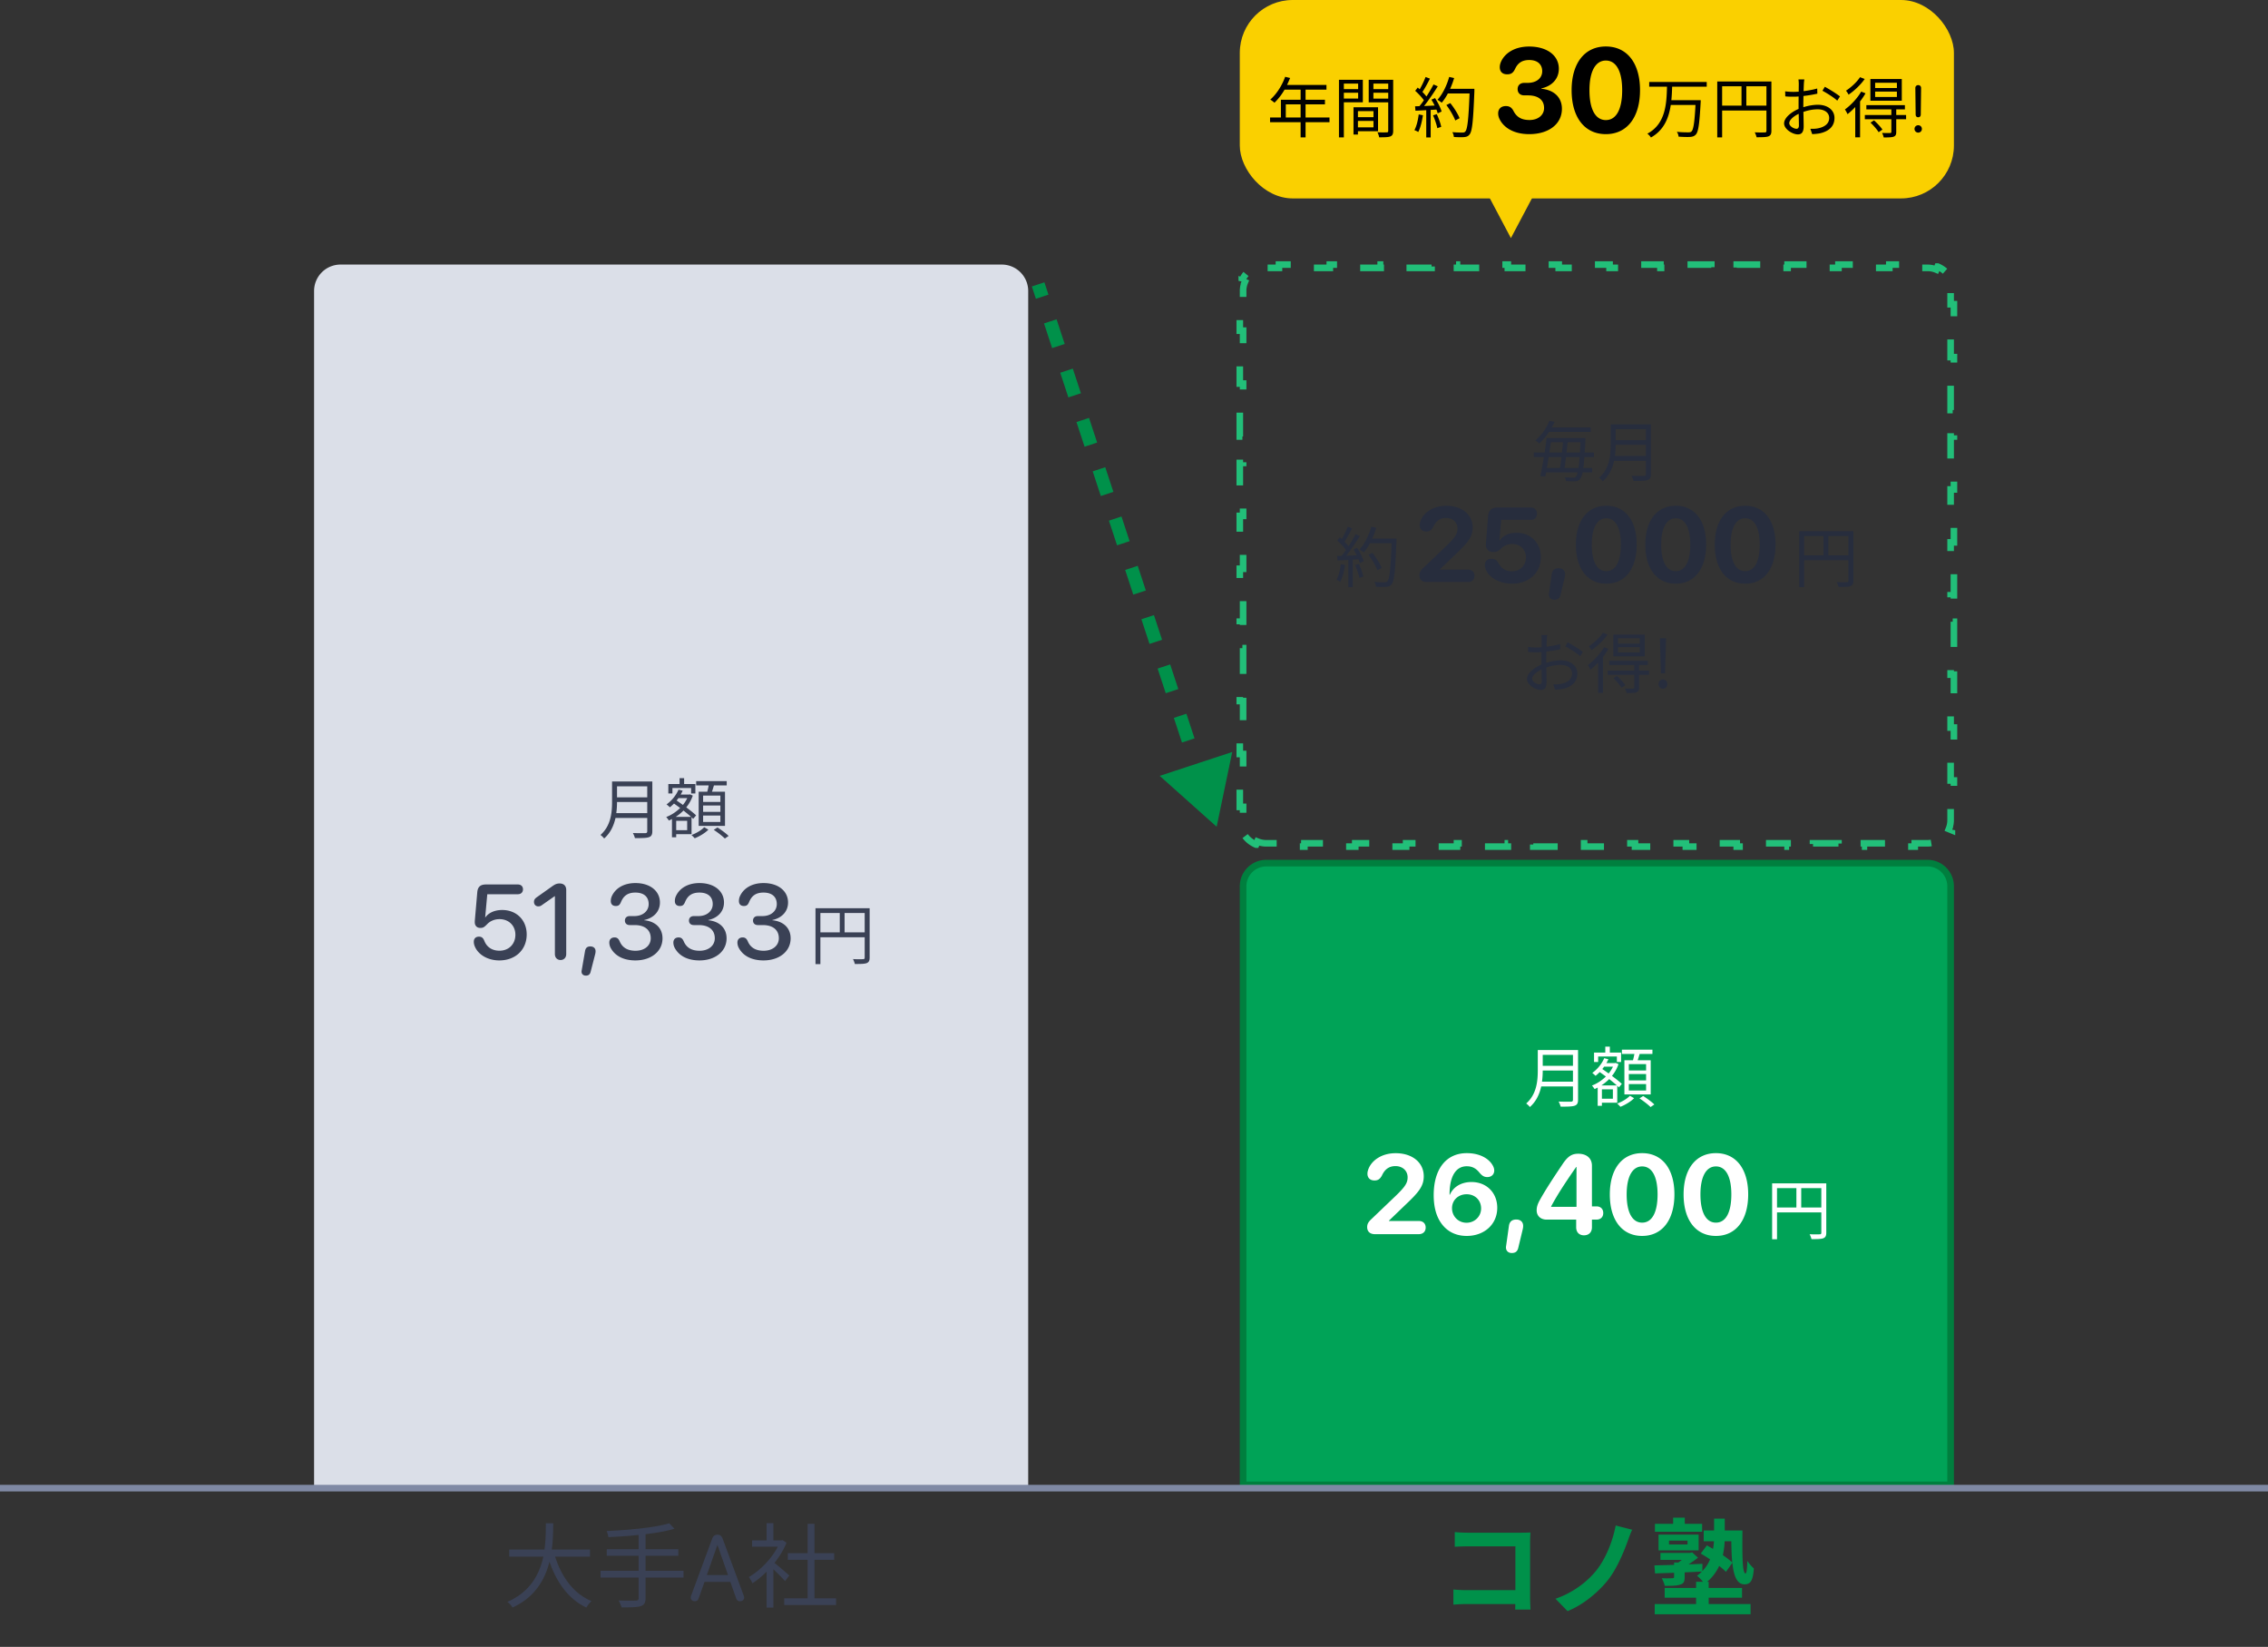 <svg width="343" height="249" fill="none" xmlns="http://www.w3.org/2000/svg"><rect width="100%" height="100%" fill="#333333" stroke="none"/><path d="M47.5 44a4 4 0 0 1 4-4h100a4 4 0 0 1 4 4v181h-108V44Z" fill="#DBDFE8"/><path d="M93.205 122.94h4.68v-1.68h-4.57c0 .52-.03 1.09-.11 1.68Zm4.68-4.05h-4.57v1.66h4.57v-1.66Zm.77-.73v7.52c0 .52-.15.78-.52.9-.38.13-1.04.14-2.11.14-.05-.21-.19-.56-.31-.77.83.03 1.63.02 1.86.02.23-.01.31-.08.31-.3v-2h-4.8c-.25 1.13-.75 2.26-1.72 3.11-.1-.16-.4-.43-.55-.54 1.59-1.4 1.75-3.43 1.75-5.02v-3.06h6.09Zm10.29 3.09v-.96h-2.61v.96h2.61Zm0 1.5v-.96h-2.61v.96h2.61Zm0 1.53v-.97h-2.61v.97h2.61Zm-3.28-4.58h1.3c.08-.3.16-.64.21-.95h-1.89v-.65h4.62v.65h-1.93c-.1.32-.2.66-.3.95h1.97v5.17h-3.98v-5.17Zm-3.97-.56v.83h-.62v-1.43h1.7v-.89h.69v.89h1.7v1.43h-.64v-.83h-2.83Zm.49 4.37h2.34c-.32-.29-.73-.62-1.16-.96-.36.37-.77.69-1.18.96Zm1.75-2.84h-1.33c-.09.12-.18.25-.28.36.31.21.63.44.96.67.26-.32.48-.66.65-1.03Zm-.01 4.85v-1.42h-1.66v1.42h1.66Zm.66.6h-2.32v.47h-.64v-2.76c-.16.09-.31.16-.47.23-.09-.16-.27-.4-.4-.53.74-.28 1.49-.76 2.11-1.37l-.93-.67c-.21.21-.42.4-.63.57-.11-.12-.36-.34-.5-.44.75-.53 1.44-1.35 1.81-2.23l.63.16c-.09.2-.19.39-.3.58h1.29l.11-.03.43.19a5.83 5.83 0 0 1-.99 1.78c.59.44 1.14.87 1.49 1.21l-.44.52c-.07-.07-.16-.15-.25-.24v2.56Zm1.91-1.05.64.37c-.5.51-1.35 1.02-2.07 1.3-.12-.13-.33-.35-.49-.49.72-.26 1.54-.75 1.92-1.18Zm1.45.4.56-.36c.58.36 1.32.91 1.69 1.28l-.57.39c-.36-.36-1.09-.93-1.68-1.31Zm-32.43 19.741c-1.695 0-3.148-.828-3.687-2.07a1.772 1.772 0 0 1-.172-.758c0-.477.297-.766.774-.766.382 0 .61.156.789.563.367.992 1.172 1.562 2.32 1.562 1.414 0 2.406-1 2.406-2.414 0-1.383-1-2.359-2.406-2.359-.742 0-1.406.289-1.844.742-.484.5-.648.586-1.062.586-.555 0-.844-.399-.828-.891v-.148l.375-4.344c.078-.852.484-1.187 1.343-1.187h4.797c.47 0 .774.289.774.734s-.305.742-.774.742h-4.625l-.32 3.5h.031c.492-.703 1.422-1.117 2.54-1.117 2.171 0 3.71 1.531 3.71 3.695 0 2.321-1.703 3.93-4.14 3.93Zm9.266-.063c-.508 0-.86-.359-.86-.89V135.5h-.038l-1.945 1.359a.835.835 0 0 1-.524.18c-.383 0-.656-.273-.656-.672 0-.289.11-.492.437-.719l2.344-1.664c.477-.336.734-.406 1.11-.406.617 0 .984.367.984.977v9.703c0 .531-.352.89-.852.89Zm4.5-2.054c.477 0 .79.273.79.718 0 .141-.016.274-.055.438l-.688 2.672c-.101.398-.312.586-.719.586-.398 0-.664-.242-.656-.617 0-.094.016-.157.024-.196l.5-2.883c.085-.515.359-.718.804-.718Zm6.828 2.117c-1.851 0-3.109-.719-3.734-1.859a1.739 1.739 0 0 1-.227-.844c0-.469.297-.774.79-.774.374 0 .593.172.773.578.383.899 1.117 1.438 2.406 1.438 1.367 0 2.29-.781 2.297-1.875.008-1.289-.922-2.008-2.43-2.008h-.75c-.445 0-.726-.273-.726-.679 0-.407.281-.68.726-.68h.704c1.289 0 2.164-.766 2.164-1.813s-.672-1.742-2.008-1.742c-1.14 0-1.781.477-2.172 1.414-.188.453-.375.617-.79.617-.491 0-.757-.281-.757-.75 0-.304.063-.562.21-.851.563-1.117 1.79-1.867 3.509-1.867 2.297 0 3.71 1.257 3.71 2.937 0 1.406-.992 2.359-2.374 2.649v.039c1.656.148 2.765 1.156 2.765 2.734 0 1.984-1.734 3.336-4.086 3.336Zm9.688 0c-1.852 0-3.109-.719-3.735-1.859a1.74 1.74 0 0 1-.226-.844c0-.469.297-.774.789-.774.375 0 .594.172.773.578.383.899 1.118 1.438 2.407 1.438 1.367 0 2.289-.781 2.297-1.875.007-1.289-.922-2.008-2.43-2.008h-.75c-.445 0-.727-.273-.727-.679 0-.407.282-.68.727-.68h.703c1.289 0 2.164-.766 2.164-1.813s-.672-1.742-2.008-1.742c-1.14 0-1.781.477-2.172 1.414-.187.453-.375.617-.789.617-.492 0-.758-.281-.758-.75 0-.304.063-.562.211-.851.563-1.117 1.789-1.867 3.508-1.867 2.297 0 3.711 1.257 3.711 2.937 0 1.406-.992 2.359-2.375 2.649v.039c1.656.148 2.766 1.156 2.766 2.734 0 1.984-1.735 3.336-4.086 3.336Zm9.687 0c-1.851 0-3.109-.719-3.734-1.859a1.742 1.742 0 0 1-.227-.844c0-.469.297-.774.789-.774.376 0 .594.172.774.578.383.899 1.117 1.438 2.406 1.438 1.367 0 2.289-.781 2.297-1.875.008-1.289-.922-2.008-2.43-2.008h-.75c-.445 0-.726-.273-.726-.679 0-.407.281-.68.726-.68h.703c1.29 0 2.165-.766 2.165-1.813s-.672-1.742-2.008-1.742c-1.141 0-1.781.477-2.172 1.414-.188.453-.375.617-.789.617-.492 0-.758-.281-.758-.75 0-.304.062-.562.211-.851.562-1.117 1.789-1.867 3.508-1.867 2.297 0 3.711 1.257 3.711 2.937 0 1.406-.992 2.359-2.375 2.649v.039c1.656.148 2.765 1.156 2.765 2.734 0 1.984-1.734 3.336-4.086 3.336Zm12.247-4.241h3.04v-2.93h-3.04v2.93Zm-3.66-2.93v2.93h2.93v-2.93h-2.93Zm7.45-.72v7.45c0 .48-.12.72-.46.85-.33.12-.89.13-1.78.13-.04-.2-.17-.54-.28-.74.68.03 1.33.02 1.52.01.18 0 .25-.06.25-.25v-3.06h-6.7v4.06h-.74v-8.45h8.19ZM89.23 235.35h-5.278c.98 3.08 2.8 5.614 5.502 6.72a5.354 5.354 0 0 0-.784.98c-2.688-1.274-4.466-3.752-5.572-6.93-.672 2.688-2.184 5.376-5.586 6.93-.154-.28-.49-.644-.784-.854 3.472-1.512 4.872-4.2 5.446-6.846h-5.166v-1.064h5.334c.21-1.47.196-2.87.21-3.976h1.12c-.014 1.12-.028 2.506-.224 3.976h5.782v1.064Zm14.14 2.142v1.022h-5.74v3.108c0 .742-.224 1.05-.742 1.218-.518.168-1.414.196-2.884.182a5.152 5.152 0 0 0-.448-1.036c1.176.042 2.268.028 2.59.014.308 0 .434-.098.434-.392v-3.094h-5.754v-1.022h5.754v-2.268h-4.816v-.994h4.816v-2.156c-1.54.168-3.122.266-4.564.336a4.72 4.72 0 0 0-.266-.924c3.304-.154 7.364-.518 9.464-1.176l.784.826c-1.19.364-2.716.63-4.368.826v2.268h4.956v.994H97.63v2.268h5.74Zm1.705 4.604c-.355 0-.615-.226-.615-.54a.99.99 0 0 1 .075-.342l3.172-8.579c.15-.404.403-.595.807-.595.376 0 .622.185.772.588l3.179 8.586a.99.99 0 0 1 .075.342c0 .314-.26.54-.615.54-.308 0-.486-.144-.602-.472l-.875-2.447h-3.903l-.868 2.447c-.116.328-.294.472-.602.472Zm1.825-3.965h3.2l-1.579-4.498h-.042l-1.579 4.498Zm12.47.075-.644.84a34.179 34.179 0 0 0-1.764-1.778v5.796h-1.022v-5.432c-.7.7-1.428 1.288-2.142 1.75-.112-.266-.378-.742-.546-.938 1.666-.966 3.416-2.73 4.382-4.592h-3.892v-.952h2.198v-2.604h1.022v2.604h1.218l.182-.042.588.392c-.434 1.078-1.078 2.114-1.82 3.052.658.518 1.89 1.596 2.24 1.904Zm3.808 3.444h3.262v1.022h-7.84v-1.022h3.542v-5.81h-2.996v-1.008h2.996v-4.438h1.036v4.438h2.982v1.008h-2.982v5.81Z" fill="#3A4155"/><rect x="187.5" width="108" height="30" rx="8" fill="#FAD000"/><path d="M194.457 17.76h2.24v-1.98h-2.24v1.98Zm6.61 0v.72h-3.62v2.29h-.75v-2.29h-4.62v-.72h1.64v-2.68h2.98v-1.52h-2.43a9.24 9.24 0 0 1-1.52 1.97c-.14-.12-.45-.37-.64-.47.94-.82 1.78-2.11 2.25-3.45l.75.18c-.14.35-.3.71-.46 1.05h5.96v.72h-3.16v1.52h2.93v.7h-2.93v1.98h3.62Zm4.33-5.12h-2.16v.83h2.16v-.83Zm-2.16 2.26h2.16v-.88h-2.16v.88Zm2.87.57h-2.87v5.3h-.74v-8.71h3.61v3.41Zm1.61 1.33h-2.35v.92h2.35v-.92Zm-2.35 2.45h2.35v-.97h-2.35v.97Zm3.04.59h-3.04v.5h-.67v-4.12h3.71v3.62Zm-.7-4.93h2.24v-.89h-2.24v.89Zm2.24-2.27h-2.24v.83h2.24v-.83Zm.75-.58v7.72c0 .47-.11.72-.44.85-.32.12-.85.13-1.68.13-.03-.21-.15-.56-.26-.76.61.03 1.22.02 1.4.01.17 0 .23-.06.23-.24v-4.29h-2.95v-3.42h3.7Zm3.861 5.24.64.12c-.14.94-.38 1.9-.71 2.54-.12-.09-.42-.23-.58-.28.33-.61.54-1.5.65-2.38Zm2.17.14.56-.18c.29.61.58 1.4.67 1.92l-.59.2c-.09-.52-.37-1.32-.64-1.94Zm-.25-2.37.55-.24c.41.64.85 1.49.99 2.03l-.59.28c-.04-.17-.1-.36-.19-.57l-.87.05v4.16h-.67v-4.12l-1.63.08-.06-.67c.2 0 .43-.01.66-.02.22-.26.45-.56.67-.89-.31-.45-.84-1.01-1.31-1.43l.38-.49c.1.08.2.17.3.26.33-.56.68-1.31.89-1.86l.66.25c-.34.67-.76 1.47-1.14 2.01.24.24.45.48.61.69.41-.63.79-1.28 1.07-1.82l.64.28c-.58.94-1.38 2.12-2.07 2.98.5-.02 1.05-.05 1.6-.07a9.35 9.35 0 0 0-.49-.89Zm6.5-1.64v.38c-.18 4.48-.32 6.03-.73 6.52-.23.29-.45.36-.83.4-.33.03-.94.02-1.54-.02-.02-.21-.1-.53-.24-.73.67.06 1.28.06 1.53.06.19 0 .32-.02.43-.15.33-.34.5-1.86.65-5.76h-3.28c-.28.53-.6 1.01-.93 1.4-.14-.12-.47-.34-.65-.44.77-.83 1.41-2.14 1.78-3.46l.75.17c-.17.56-.37 1.11-.61 1.63h3.67Zm-2.24 4.44-.65.34c-.23-.61-.79-1.6-1.35-2.33l.6-.29c.56.7 1.16 1.65 1.4 2.28Zm10.538 2.411c-2.417 0-3.902-1.046-4.5-2.294a1.914 1.914 0 0 1-.202-.835c0-.685.44-1.116 1.169-1.116.528 0 .861.211 1.125.694.448.888 1.134 1.415 2.452 1.415 1.301 0 2.198-.755 2.198-1.81.008-1.23-.897-1.916-2.435-1.916h-.554c-.641 0-1.01-.378-1.01-.95 0-.553.369-.94 1.01-.94h.519c1.327 0 2.188-.72 2.188-1.758 0-1.019-.685-1.696-1.968-1.696-1.073 0-1.723.448-2.136 1.345-.29.598-.598.817-1.195.817-.739 0-1.117-.43-1.117-1.072 0-.299.062-.554.194-.852.562-1.24 2.004-2.277 4.245-2.277 2.68 0 4.491 1.327 4.491 3.358 0 1.608-1.151 2.663-2.646 2.97v.053c1.89.176 3.112 1.283 3.112 3.032 0 2.303-1.995 3.832-4.94 3.832Zm11.584 0c-3.216 0-5.176-2.54-5.176-6.644 0-4.096 1.977-6.61 5.176-6.61 3.2 0 5.168 2.505 5.168 6.6 0 4.097-1.951 6.654-5.168 6.654Zm0-2.127c1.565 0 2.47-1.608 2.47-4.517 0-2.892-.914-4.483-2.47-4.483-1.547 0-2.478 1.6-2.478 4.483 0 2.909.914 4.517 2.478 4.517Zm15.257-5.044h-5.23c-.02.66-.05 1.35-.12 2.04h4.44s0 .26-.01.36c-.18 3.22-.34 4.41-.73 4.83-.23.25-.47.33-.85.36-.38.03-1.07.01-1.76-.04-.01-.22-.11-.52-.26-.73.75.08 1.47.08 1.74.08.23 0 .35-.02.47-.13.3-.27.47-1.37.61-4.01h-3.74c-.29 1.96-1.03 3.82-3 4.92-.12-.2-.34-.44-.54-.58 2.77-1.47 2.91-4.55 2.97-7.1h-2.69v-.72h8.7v.72Zm5.99 2.86h3.04v-2.93h-3.04v2.93Zm-3.66-2.93v2.93h2.93v-2.93h-2.93Zm7.45-.72v7.45c0 .48-.12.72-.46.85-.33.12-.89.13-1.78.13-.04-.2-.17-.54-.28-.74.68.03 1.33.02 1.52.01.18 0 .25-.06.25-.25v-3.06h-6.7v4.06h-.74v-8.45h8.19Zm4.98-.31c-.03.18-.06.46-.07.69-.01.24-.03.63-.04 1.08.73-.09 1.49-.23 2.06-.4l.02.78c-.59.14-1.37.27-2.1.35-.01.47-.02.95-.02 1.35v.35c.76-.24 1.54-.37 2.2-.37 1.46 0 2.51.79 2.51 1.99 0 1.21-.76 1.98-2.13 2.31-.45.1-.89.12-1.24.14l-.28-.81c.37.01.8.01 1.17-.07.88-.17 1.68-.64 1.68-1.56 0-.85-.77-1.31-1.72-1.31-.75 0-1.46.14-2.18.39.02.85.04 1.74.04 2.17 0 .93-.34 1.23-.88 1.23-.78 0-2.08-.77-2.08-1.66 0-.83 1.04-1.7 2.19-2.19v-.57c0-.4 0-.87.01-1.31-.28.02-.53.03-.74.03-.57 0-.94-.01-1.28-.05l-.02-.76c.55.07.91.08 1.28.08.23 0 .49-.01.77-.03 0-.52.01-.96.01-1.14 0-.2-.02-.54-.05-.71h.89Zm3.1 1.11c.71.38 1.8 1.06 2.29 1.46l-.41.64c-.49-.47-1.6-1.16-2.24-1.5l.36-.6Zm-5.38 5.5c0 .46.7.85 1.09.85.23 0 .37-.16.37-.49 0-.36-.02-1.04-.03-1.77-.82.38-1.43.96-1.43 1.41Zm16.28-5.31v-.8h-3.29v.8h3.29Zm0 1.35v-.81h-3.29v.81h3.29Zm.74-2.71v3.28h-4.75v-3.28h4.75Zm-6.32-.28.71.27c-.59.85-1.56 1.78-2.44 2.37-.08-.17-.26-.45-.39-.6.79-.51 1.68-1.34 2.12-2.04Zm.18 2.18.65.26c-.23.41-.52.83-.82 1.23v5.42h-.73v-4.58c-.38.41-.78.78-1.17 1.08-.06-.15-.26-.53-.39-.71.9-.66 1.87-1.67 2.46-2.7Zm1.41 4.69.53-.34c.46.41 1.01 1 1.27 1.39l-.57.4c-.24-.4-.77-1.01-1.23-1.45Zm5.38-1.15v.64h-1.49v1.92c0 .4-.09.59-.38.71-.3.11-.77.12-1.52.12-.03-.21-.14-.48-.24-.68.56.02 1.06.02 1.2.01.16-.01.2-.05.2-.18v-1.9h-4.01v-.64h4.01v-.85h-3.78v-.64h5.83v.64h-1.31v.85h1.49Zm1.833.34c-.24 0-.381-.157-.386-.406l-.049-4.018c0-.264.19-.44.435-.44.244 0 .434.176.434.44l-.049 4.018c-.005.25-.146.405-.385.405Zm0 2.319a.55.55 0 0 1-.557-.557c0-.317.244-.556.557-.556.317 0 .556.239.556.556a.547.547 0 0 1-.556.557Z" fill="#000"/><path d="m228.5 36-4.763-9h9.526l-4.763 9Z" fill="#FAD000"/><path d="M191.5 127.5c-.475 0-.928-.095-1.34-.265l-.191.461a4.008 4.008 0 0 1-2.165-2.165l.461-.191A3.507 3.507 0 0 1 188 124v-2h-.5v-4h.5v-4h-.5v-4h.5v-4h-.5v-4h.5v-4h-.5v-4h.5v-4h-.5v-4h.5v-4h-.5v-4h.5v-4h-.5v-4h.5v-4h-.5v-4h.5v-4h-.5v-4h.5v-4h-.5v-4h.5v-2c0-.475.095-.928.265-1.34l-.461-.191a4.011 4.011 0 0 1 2.165-2.166l.191.462a3.49 3.49 0 0 1 1.34-.265h1.923V40h3.846v.5h3.846V40h3.847v.5h3.846V40h3.846v.5h3.846V40h3.846v.5h3.846V40h3.846v.5h3.847V40h3.846v.5h3.846V40h3.846v.5h3.846V40h3.846v.5h3.847V40h3.846v.5h3.846V40h3.846v.5h3.846V40h3.846v.5h3.846V40h3.847v.5h3.846V40h3.846v.5h1.923c.475 0 .928.094 1.34.265l.191-.462a4.011 4.011 0 0 1 2.165 2.166l-.461.191c.17.412.265.865.265 1.34v2h.5v4h-.5v4h.5v4h-.5v4h.5v4h-.5v4h.5v4h-.5v4h.5v4h-.5v4h.5v4h-.5v4h.5v4h-.5v4h.5v4h-.5v4h.5v4h-.5v4h.5v4h-.5v2c0 .475-.095.928-.265 1.34l.461.191a4.008 4.008 0 0 1-2.165 2.165l-.191-.461c-.412.17-.865.265-1.34.265h-1.923v.5h-3.846v-.5h-3.846v.5h-3.847v-.5h-3.846v.5h-3.846v-.5H266.5v.5h-3.846v-.5h-3.846v.5h-3.846v-.5h-3.847v.5h-3.846v-.5h-3.846v.5h-3.846v-.5h-3.846v.5h-3.846v-.5h-3.847v.5h-3.846v-.5h-3.846v.5H216.5v-.5h-3.846v.5h-3.846v-.5h-3.846v.5h-3.847v-.5h-3.846v.5h-3.846v-.5H191.5Z" stroke="#22BF79" stroke-dasharray="4 4"/><path d="M240.57 65.31h-6.3c-.4.61-.89 1.21-1.48 1.74-.15-.16-.42-.35-.61-.45 1.05-.86 1.77-2.03 2.14-2.97l.8.14c-.13.28-.27.57-.44.86h5.89v.68Zm-3.96 5.45h2.11c.06-.43.12-.97.17-1.66h-2.06c-.07.6-.14 1.18-.22 1.66Zm-.46-1.66h-1.94c-.09.58-.18 1.14-.27 1.66h1.98c.08-.48.16-1.06.23-1.66Zm.23-2.23h-1.83c-.07.5-.15 1.03-.24 1.56h1.91c.06-.54.12-1.07.16-1.56Zm.53 1.56h2.03c.03-.47.06-.98.09-1.56h-1.95c-.05.49-.11 1.03-.17 1.56Zm4.15.67h-1.44c-.05.67-.11 1.22-.17 1.66h1.34v.66h-1.44c-.11.52-.23.81-.37.98-.21.26-.43.34-.76.37-.3.02-.84.01-1.39-.03-.01-.16-.08-.41-.18-.58.57.05 1.06.06 1.28.06.19 0 .29-.03.4-.15.1-.1.19-.31.27-.65h-4.78c-.04.22-.08.43-.12.62l-.75-.05c.17-.76.36-1.81.54-2.89h-1.53v-.67h1.64c.12-.78.22-1.54.3-2.21h5.88s-.01.26-.01.36c-.03.69-.07 1.31-.11 1.85h1.4v.67Zm3.17-.16h4.68v-1.68h-4.57c0 .52-.03 1.09-.11 1.68Zm4.68-4.05h-4.57v1.66h4.57v-1.66Zm.77-.73v7.52c0 .52-.15.78-.52.9-.38.13-1.04.14-2.11.14-.05-.21-.19-.56-.31-.77.83.03 1.63.02 1.86.02.23-.01.31-.08.31-.3v-2h-4.8c-.25 1.13-.75 2.26-1.72 3.11-.1-.16-.4-.43-.55-.54 1.59-1.4 1.75-3.43 1.75-5.02v-3.06h6.09ZM202.775 85.3l.64.12c-.14.94-.38 1.9-.71 2.54-.12-.09-.42-.23-.58-.28.33-.61.54-1.5.65-2.38Zm2.17.14.56-.18c.29.61.58 1.4.67 1.92l-.59.2c-.09-.52-.37-1.32-.64-1.94Zm-.25-2.37.55-.24c.41.64.85 1.49.99 2.03l-.59.28c-.04-.17-.1-.36-.19-.57l-.87.05v4.16h-.67v-4.12l-1.63.08-.06-.67c.2 0 .43-.01.66-.02.22-.26.45-.56.67-.89-.31-.45-.84-1.01-1.31-1.43l.38-.49c.1.08.2.17.3.26.33-.56.68-1.31.89-1.86l.66.25c-.34.67-.76 1.47-1.14 2.01.24.24.45.48.61.69.41-.63.79-1.28 1.07-1.82l.64.28c-.58.94-1.38 2.12-2.07 2.98.5-.02 1.05-.05 1.6-.07a9.35 9.35 0 0 0-.49-.89Zm6.5-1.64v.38c-.18 4.48-.32 6.03-.73 6.52-.23.29-.45.36-.83.4-.33.03-.94.02-1.54-.02-.02-.21-.1-.53-.24-.73.67.06 1.28.06 1.53.06.19 0 .32-.02.43-.15.33-.34.5-1.86.65-5.76h-3.28c-.28.53-.6 1.01-.93 1.4-.14-.12-.47-.34-.65-.44.77-.83 1.41-2.14 1.78-3.46l.75.17c-.17.56-.37 1.11-.61 1.63h3.67Zm-2.24 4.44-.65.34c-.23-.61-.79-1.6-1.35-2.33l.6-.29c.56.7 1.16 1.65 1.4 2.28Zm6.821 2.13c-.742 0-1.109-.414-1.109-1.008 0-.445.172-.742.648-1.18l3.36-3.21c1.39-1.336 1.75-1.883 1.75-2.696 0-.93-.719-1.594-1.727-1.594-.906 0-1.531.454-1.937 1.36-.266.469-.539.687-1.047.687-.633 0-1.008-.375-1.008-.96 0-.18.031-.344.086-.508.383-1.25 1.797-2.414 3.93-2.414 2.39 0 4 1.343 4 3.28 0 1.376-.672 2.235-2.516 3.977l-2.437 2.344v.047h4.25c.609 0 .976.367.976.938 0 .554-.367.937-.976.937h-6.243Zm12.891.25c-1.789 0-3.352-.836-3.914-2.031a1.767 1.767 0 0 1-.188-.774c0-.601.375-.96.985-.96.469 0 .765.163 1.031.585.406.813 1.07 1.305 2.086 1.305 1.227 0 2.109-.883 2.109-2.102 0-1.187-.875-2.03-2.101-2.03a2.35 2.35 0 0 0-1.633.671c-.461.43-.695.547-1.219.547-.773 0-1.14-.54-1.109-1.172 0-.031 0-.055.008-.094l.328-4.132c.078-.954.57-1.336 1.484-1.336h4.945c.586 0 .969.367.969.937 0 .57-.375.938-.969.938h-4.453l-.265 3.132h.047c.461-.726 1.382-1.18 2.531-1.18 2.156 0 3.687 1.516 3.687 3.665 0 2.406-1.789 4.031-4.359 4.031Zm7.055-2.336c.593 0 .976.344.976.906 0 .149-.015.297-.054.461l-.633 2.633c-.117.523-.391.766-.93.766-.547 0-.852-.36-.828-.844 0-.063.008-.102.016-.125l.398-2.852c.078-.656.461-.945 1.055-.945Zm7.211 2.336c-2.86 0-4.602-2.258-4.602-5.906 0-3.64 1.758-5.875 4.602-5.875 2.843 0 4.593 2.226 4.593 5.867 0 3.64-1.734 5.914-4.593 5.914Zm0-1.89c1.39 0 2.195-1.43 2.195-4.016 0-2.57-.813-3.985-2.195-3.985-1.375 0-2.204 1.422-2.204 3.985 0 2.586.813 4.015 2.204 4.015Zm10.5 1.89c-2.86 0-4.602-2.258-4.602-5.906 0-3.64 1.758-5.875 4.602-5.875 2.843 0 4.593 2.226 4.593 5.867 0 3.64-1.734 5.914-4.593 5.914Zm0-1.89c1.39 0 2.195-1.43 2.195-4.016 0-2.57-.813-3.985-2.195-3.985-1.375 0-2.204 1.422-2.204 3.985 0 2.586.813 4.015 2.204 4.015Zm10.5 1.89c-2.86 0-4.602-2.258-4.602-5.906 0-3.64 1.758-5.875 4.602-5.875 2.843 0 4.593 2.226 4.593 5.867 0 3.64-1.734 5.914-4.593 5.914Zm0-1.89c1.39 0 2.195-1.43 2.195-4.016 0-2.57-.813-3.985-2.195-3.985-1.375 0-2.204 1.422-2.204 3.985 0 2.586.813 4.015 2.204 4.015Zm12.572-2.39h3.04v-2.93h-3.04v2.93Zm-3.66-2.93v2.93h2.93v-2.93h-2.93Zm7.45-.72v7.45c0 .48-.12.72-.46.85-.33.12-.89.13-1.78.13-.04-.2-.17-.54-.28-.74.68.03 1.33.02 1.52.01.18 0 .25-.06.25-.25v-3.06h-6.7v4.06h-.74v-8.45h8.19Zm-46.301 15.69c-.03.18-.06.46-.07.69-.01.24-.03.63-.04 1.08.73-.09 1.49-.23 2.06-.4l.02.78c-.59.14-1.37.27-2.1.35-.01.47-.02.95-.02 1.35v.35c.76-.24 1.54-.37 2.2-.37 1.46 0 2.51.79 2.51 1.99 0 1.21-.76 1.98-2.13 2.31-.45.1-.89.12-1.24.14l-.28-.81c.37.01.8.01 1.17-.07.88-.17 1.68-.64 1.68-1.56 0-.85-.77-1.31-1.72-1.31-.75 0-1.46.14-2.18.39.02.85.04 1.74.04 2.17 0 .93-.34 1.23-.88 1.23-.78 0-2.08-.77-2.08-1.66 0-.83 1.04-1.7 2.19-2.19v-.57c0-.4 0-.87.01-1.31-.28.02-.53.03-.74.03-.57 0-.94-.01-1.28-.05l-.02-.76c.55.07.91.08 1.28.08.23 0 .49-.01.77-.03 0-.52.01-.96.01-1.14 0-.2-.02-.54-.05-.71h.89Zm3.1 1.11c.71.38 1.8 1.06 2.29 1.46l-.41.64c-.49-.47-1.6-1.16-2.24-1.5l.36-.6Zm-5.38 5.5c0 .46.7.85 1.09.85.23 0 .37-.16.37-.49 0-.36-.02-1.04-.03-1.77-.82.38-1.43.96-1.43 1.41Zm16.28-5.31v-.8h-3.29v.8h3.29Zm0 1.35v-.81h-3.29v.81h3.29Zm.74-2.71v3.28h-4.75v-3.28h4.75Zm-6.32-.28.71.27c-.59.85-1.56 1.78-2.44 2.37-.08-.17-.26-.45-.39-.6.79-.51 1.68-1.34 2.12-2.04Zm.18 2.18.65.26c-.23.41-.52.83-.82 1.23v5.42h-.73v-4.58c-.38.41-.78.78-1.17 1.08-.06-.15-.26-.53-.39-.71.9-.66 1.87-1.67 2.46-2.7Zm1.41 4.69.53-.34c.46.41 1.01 1 1.27 1.39l-.57.4c-.24-.4-.77-1.01-1.23-1.45Zm5.38-1.15v.64h-1.49v1.92c0 .4-.09.59-.38.71-.3.11-.77.12-1.52.12-.03-.21-.14-.48-.24-.68.56.02 1.06.02 1.2.01.16-.01.2-.05.2-.18v-1.9h-4.01v-.64h4.01v-.85h-3.78v-.64h5.83v.64h-1.31v.85h1.49Zm1.8.4-.12-4.24-.03-1.04h.93l-.03 1.04-.12 4.24h-.63Zm.31 2.34c-.36 0-.66-.28-.66-.69 0-.42.3-.71.66-.71.37 0 .66.29.66.71 0 .41-.29.69-.66.69Z" fill="#272D3D"/><path d="M191.5 130.5h100a3.5 3.5 0 0 1 3.5 3.5v90.5H188V134a3.5 3.5 0 0 1 3.5-3.5Z" fill="#00A357" stroke="#007F3E"/><path d="M233.205 163.54h4.68v-1.68h-4.57c0 .52-.03 1.09-.11 1.68Zm4.68-4.05h-4.57v1.66h4.57v-1.66Zm.77-.73v7.52c0 .52-.15.78-.52.9-.38.13-1.04.14-2.11.14-.05-.21-.19-.56-.31-.77.83.03 1.63.02 1.86.02.23-.01.31-.08.31-.3v-2h-4.8c-.25 1.13-.75 2.26-1.72 3.11-.1-.16-.4-.43-.55-.54 1.59-1.4 1.75-3.43 1.75-5.02v-3.06h6.09Zm10.29 3.09v-.96h-2.61v.96h2.61Zm0 1.5v-.96h-2.61v.96h2.61Zm0 1.53v-.97h-2.61v.97h2.61Zm-3.28-4.58h1.3c.08-.3.16-.64.21-.95h-1.89v-.65h4.62v.65h-1.93c-.1.32-.2.66-.3.95h1.97v5.17h-3.98v-5.17Zm-3.97-.56v.83h-.62v-1.43h1.7v-.89h.69v.89h1.7v1.43h-.64v-.83h-2.83Zm.49 4.37h2.34c-.32-.29-.73-.62-1.16-.96-.36.37-.77.69-1.18.96Zm1.75-2.84h-1.33c-.09.12-.18.25-.28.36.31.21.63.44.96.67.26-.32.48-.66.65-1.03Zm-.01 4.85v-1.42h-1.66v1.42h1.66Zm.66.6h-2.32v.47h-.64v-2.76c-.16.09-.31.16-.47.23-.09-.16-.27-.4-.4-.53.74-.28 1.49-.76 2.11-1.37l-.93-.67c-.21.21-.42.4-.63.57-.11-.12-.36-.34-.5-.44.75-.53 1.44-1.35 1.81-2.23l.63.16c-.09.2-.19.39-.3.58h1.29l.11-.03.43.19a5.83 5.83 0 0 1-.99 1.78c.59.44 1.14.87 1.49 1.21l-.44.52c-.07-.07-.16-.15-.25-.24v2.56Zm1.91-1.05.64.37c-.5.51-1.35 1.02-2.07 1.3-.12-.13-.33-.35-.49-.49.72-.26 1.54-.75 1.92-1.18Zm1.45.4.56-.36c.58.36 1.32.91 1.69 1.28l-.57.39c-.36-.36-1.09-.93-1.68-1.31Zm-40.003 20.53c-.789 0-1.179-.44-1.179-1.071 0-.473.183-.789.689-1.254l3.569-3.411c1.478-1.42 1.86-2.001 1.86-2.864 0-.988-.764-1.693-1.835-1.693-.963 0-1.627.481-2.058 1.444-.282.498-.573.73-1.113.73-.672 0-1.07-.398-1.07-1.021 0-.19.033-.365.091-.539.407-1.328 1.909-2.565 4.175-2.565 2.54 0 4.25 1.428 4.25 3.486 0 1.461-.714 2.374-2.673 4.225l-2.589 2.491v.049h4.515c.648 0 1.038.391 1.038.997 0 .589-.39.996-1.038.996h-6.632Zm13.879.265c-1.901 0-3.412-.888-4.292-2.648-.456-.929-.705-2.116-.705-3.511 0-3.968 1.892-6.358 5.005-6.358 1.984 0 3.412.838 3.976 1.959.116.232.174.448.174.672 0 .556-.39.988-1.045.988-.498 0-.797-.216-1.163-.639-.547-.689-1.128-.996-1.95-.996-1.71 0-2.582 1.626-2.598 4.183v.125h.049c.465-1.113 1.644-1.926 3.263-1.926 2.316 0 3.901 1.652 3.901 3.901 0 2.482-1.942 4.25-4.615 4.25Zm-.033-1.992c1.228 0 2.199-.946 2.208-2.15 0-1.262-.922-2.158-2.184-2.158-1.27 0-2.216.888-2.216 2.108 0 1.237.963 2.2 2.192 2.2Zm7.528-.49c.631 0 1.038.366 1.038.963 0 .158-.017.316-.058.49l-.672 2.797c-.125.556-.416.814-.988.814-.581 0-.905-.382-.88-.897 0-.066.008-.108.016-.133l.424-3.029c.083-.698.49-1.005 1.12-1.005Zm10.244 2.391c-.689 0-1.187-.423-1.187-1.22V184.4h-4.466c-.905 0-1.511-.565-1.511-1.403 0-.515.149-.979.523-1.635.822-1.478 2.017-3.304 3.32-5.238.83-1.27 1.436-1.685 2.449-1.685 1.27 0 2.067.689 2.067 1.81v6.15h.681c.664 0 1.029.415 1.029 1.005 0 .589-.374.996-1.029.996h-.681v1.154c0 .797-.506 1.22-1.195 1.22Zm-1.138-4.308v-6.027h-.049c-1.71 2.466-2.814 4.151-3.786 5.96v.067h3.835Zm9.928 4.399c-3.038 0-4.889-2.399-4.889-6.275 0-3.868 1.868-6.242 4.889-6.242 3.022 0 4.881 2.365 4.881 6.234 0 3.868-1.843 6.283-4.881 6.283Zm0-2.009c1.478 0 2.333-1.519 2.333-4.266 0-2.731-.864-4.234-2.333-4.234-1.461 0-2.341 1.511-2.341 4.234 0 2.747.864 4.266 2.341 4.266Zm11.156 2.009c-3.038 0-4.889-2.399-4.889-6.275 0-3.868 1.868-6.242 4.889-6.242 3.022 0 4.881 2.365 4.881 6.234 0 3.868-1.843 6.283-4.881 6.283Zm0-2.009c1.478 0 2.333-1.519 2.333-4.266 0-2.731-.863-4.234-2.333-4.234-1.461 0-2.34 1.511-2.34 4.234 0 2.747.863 4.266 2.34 4.266Zm12.901-2.286h3.04v-2.93h-3.04v2.93Zm-3.66-2.93v2.93h2.93v-2.93h-2.93Zm7.45-.72v7.45c0 .48-.12.72-.46.85-.33.12-.89.13-1.78.13-.04-.2-.17-.54-.28-.74.68.03 1.33.02 1.52.01.18 0 .25-.06.25-.25v-3.06h-6.7v4.06h-.74v-8.45h8.19Z" fill="#fff"/><path d="M220.012 231.64c.592.064 1.424.096 1.968.096h8.064c.464 0 1.136-.016 1.408-.032-.016.368-.048 1.008-.048 1.472v8.288c0 .56.032 1.408.064 1.888h-2.32c.016-.256.016-.528.016-.832h-7.296c-.624 0-1.536.048-2.064.096v-2.288c.56.048 1.28.096 2 .096h7.376V233.8h-7.184c-.672 0-1.536.032-1.984.064v-2.224Zm26.832-.352c-.288.576-.512 1.28-.704 1.792-.672 1.84-1.712 4.256-3.008 5.872-1.36 1.696-3.6 3.648-6.064 4.64l-1.824-1.872c2.496-.848 4.656-2.432 6.08-4.16 1.536-1.856 2.592-4.624 3.024-6.912l2.496.64Zm10.576-.896v1.2h-7.136v-1.2h2.752v-.928h1.76v.928h2.624Zm-5.008 2.544v.576h2.8v-.576h-2.8Zm4.48 1.472h-6.064v-2.384h6.064v2.384Zm4.944-1.376h-1.008a12.347 12.347 0 0 1-.272 2.096c.576.4 1.088.784 1.424 1.12-.096-.928-.128-2.032-.144-3.216Zm-3.424 8.528v.96h6.336v1.552h-14.496v-1.552h6.256v-.96h-4.752v-1.472h4.752v-.928h1.04c-.272-.336-.64-.72-.896-.912a5.87 5.87 0 0 0 .736-.64c-.864.048-1.744.08-2.608.128v.72c0 .672-.144.976-.704 1.136-.528.176-1.264.176-2.304.176-.08-.384-.288-.816-.448-1.152.64.032 1.392.016 1.584 0 .208 0 .272-.048.272-.224v-.592c-1.072.032-2.064.064-2.88.096l-.096-1.216c.816-.016 1.856-.048 2.976-.08v-.352h.64c.176-.128.352-.256.528-.4h-3.232v-1.056h4.48l.32-.08.88.8c-.416.336-.928.688-1.424 1.008a95.365 95.365 0 0 0 2.096-.08l-.016 1.104a5.6 5.6 0 0 0 1.168-1.776c-.48-.32-.96-.624-1.408-.88l.928-1.232c.288.16.608.336.928.528.08-.384.112-.784.144-1.152h-1.552V231.4h1.568v-1.792h1.616v1.792h2.672c-.032 3.536-.032 6.496.464 6.496.176 0 .256-.8.272-1.888.288.4.672.864.992 1.12-.128 1.664-.4 2.416-1.408 2.416-1.152 0-1.648-1.28-1.84-3.264l-.976 1.376a8.864 8.864 0 0 0-1.024-.896 6.756 6.756 0 0 1-1.824 2.4h.24v.928h5.04v1.472h-5.04ZM184 125l1.178-5.652-5.484 1.806L184 125Zm-27.475-81.844.614 1.864.95-.313-.614-1.863-.95.312Zm1.841 5.591 1.227 3.728.95-.313-1.227-3.727-.95.312Zm2.455 7.455 1.227 3.727.95-.313-1.228-3.727-.949.313Zm2.454 7.454 1.227 3.728.95-.313-1.227-3.727-.95.312Zm2.455 7.455 1.227 3.727.95-.313-1.228-3.727-.949.313Zm2.454 7.454 1.227 3.728.95-.313-1.227-3.727-.95.313Zm2.455 7.455 1.227 3.727.95-.313-1.227-3.727-.95.313Zm2.454 7.455 1.228 3.727.949-.313-1.227-3.727-.95.313Zm2.455 7.454 1.227 3.727.95-.312-1.227-3.728-.95.313Zm2.454 7.455 1.228 3.727.949-.313-1.227-3.727-.95.313Zm2.455 7.454 1.227 3.727.95-.312-1.227-3.728-.95.313ZM184 125l2.356-11.304-10.967 3.611L184 125Zm-27.95-81.687.614 1.863 1.899-.625-.613-1.864-1.9.626Zm1.841 5.59 1.227 3.728 1.9-.626-1.227-3.727-1.9.626Zm2.455 7.455 1.227 3.728 1.9-.626-1.228-3.727-1.899.625Zm2.454 7.455 1.227 3.727 1.9-.626-1.227-3.727-1.9.626Zm2.455 7.454 1.227 3.728 1.9-.626-1.228-3.727-1.899.625Zm2.454 7.455 1.228 3.727 1.899-.625-1.227-3.728-1.9.626Zm2.455 7.454 1.227 3.728 1.9-.626-1.228-3.727-1.899.625Zm2.454 7.455 1.228 3.727 1.899-.625-1.227-3.728-1.9.626Zm2.455 7.454 1.227 3.728 1.9-.626-1.227-3.727-1.9.625Zm2.454 7.455 1.228 3.727 1.899-.625-1.227-3.727-1.9.625Zm2.455 7.455 1.227 3.727 1.9-.626-1.227-3.727-1.9.626Z" fill="#00914A"/><path d="M0 225h343" stroke="#7F89A4"/></svg>